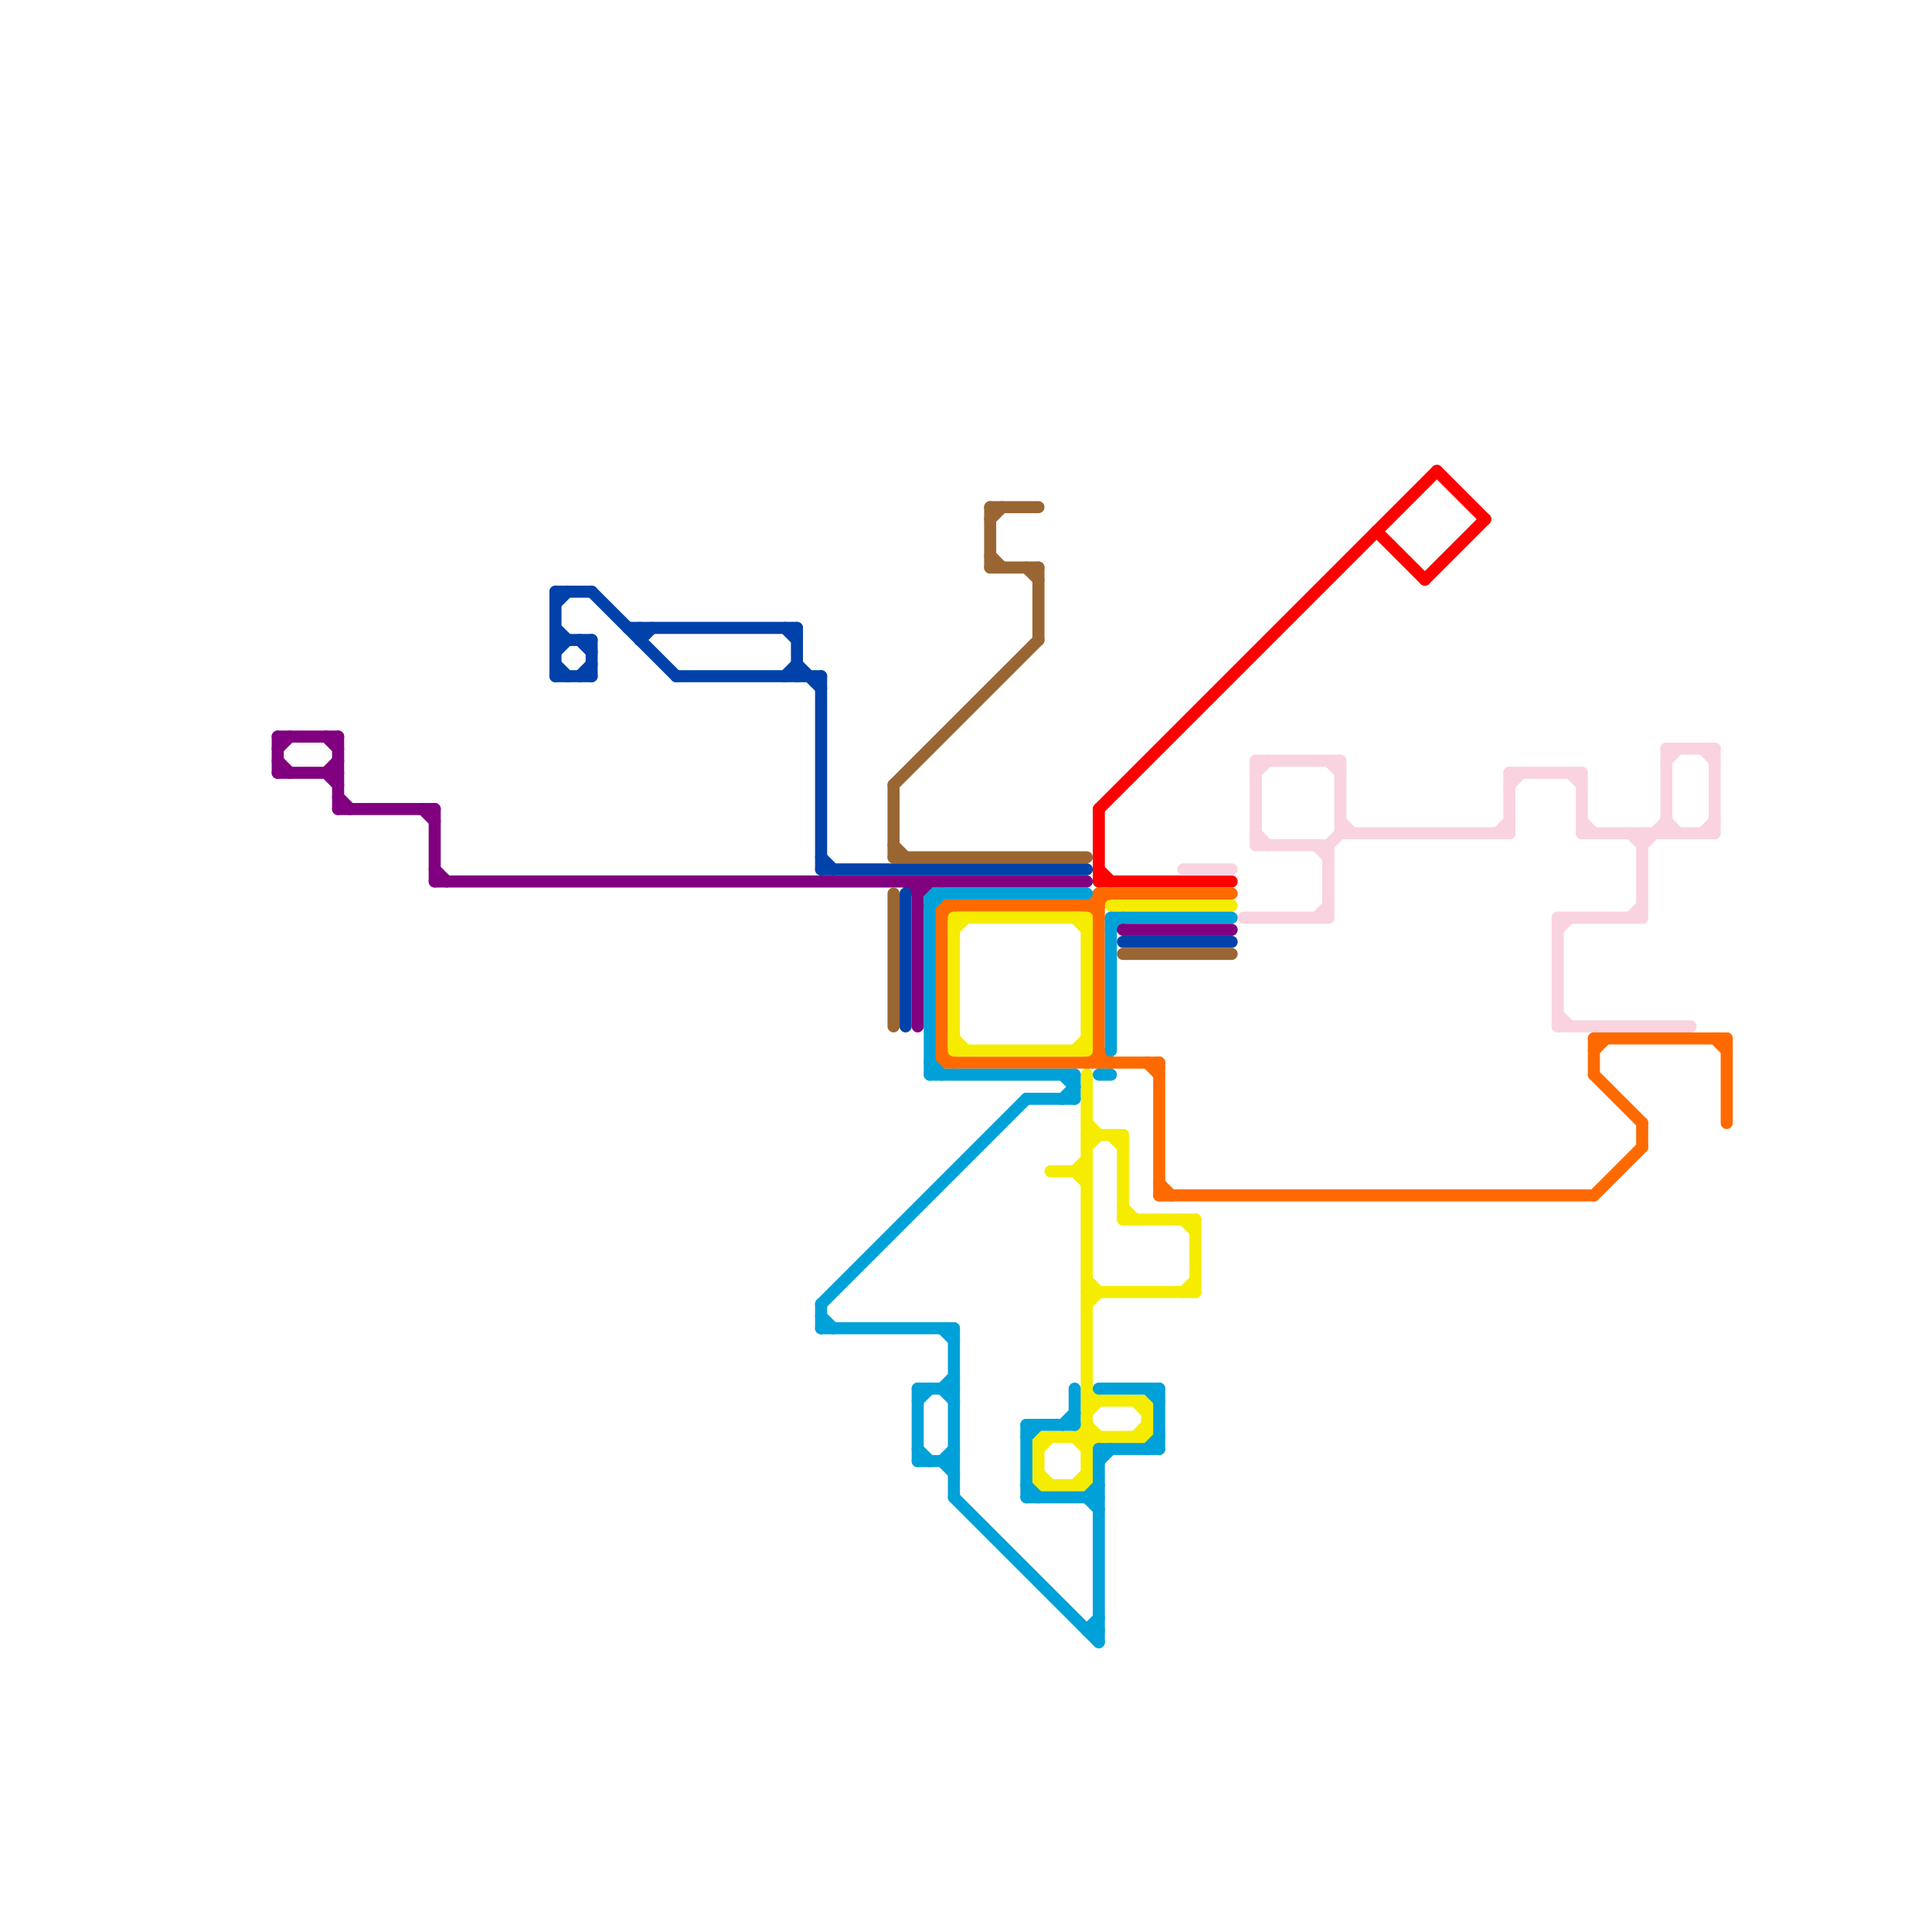 
<svg version="1.1" xmlns="http://www.w3.org/2000/svg" viewBox="0 0 160 160">
<style>line { stroke-width: 1; fill: none; stroke-linecap: round; stroke-linejoin: round; } .c0 { stroke: #ff0000 } .c1 { stroke: #f9d3e0 } .c2 { stroke: #ff6a00 } .c3 { stroke: #f5ec00 } .c4 { stroke: #00a1d8 } .c5 { stroke: #800080 } .c6 { stroke: #0042a9 } .c7 { stroke: #996633 }</style><line class="c0" x1="91" y1="72" x2="92" y2="73"/><line class="c0" x1="119" y1="39" x2="123" y2="43"/><line class="c0" x1="114" y1="44" x2="118" y2="48"/><line class="c0" x1="91" y1="67" x2="119" y2="39"/><line class="c0" x1="91" y1="73" x2="102" y2="73"/><line class="c0" x1="91" y1="67" x2="91" y2="73"/><line class="c0" x1="118" y1="48" x2="123" y2="43"/><line class="c1" x1="138" y1="62" x2="142" y2="62"/><line class="c1" x1="109" y1="76" x2="110" y2="75"/><line class="c1" x1="129" y1="76" x2="129" y2="85"/><line class="c1" x1="125" y1="65" x2="126" y2="64"/><line class="c1" x1="129" y1="84" x2="130" y2="85"/><line class="c1" x1="131" y1="69" x2="142" y2="69"/><line class="c1" x1="138" y1="68" x2="139" y2="69"/><line class="c1" x1="104" y1="63" x2="111" y2="63"/><line class="c1" x1="125" y1="64" x2="131" y2="64"/><line class="c1" x1="136" y1="69" x2="136" y2="76"/><line class="c1" x1="135" y1="76" x2="136" y2="75"/><line class="c1" x1="135" y1="69" x2="136" y2="70"/><line class="c1" x1="104" y1="63" x2="104" y2="70"/><line class="c1" x1="125" y1="64" x2="125" y2="69"/><line class="c1" x1="110" y1="70" x2="111" y2="69"/><line class="c1" x1="130" y1="64" x2="131" y2="65"/><line class="c1" x1="129" y1="85" x2="140" y2="85"/><line class="c1" x1="110" y1="63" x2="111" y2="64"/><line class="c1" x1="138" y1="62" x2="138" y2="69"/><line class="c1" x1="111" y1="63" x2="111" y2="69"/><line class="c1" x1="136" y1="70" x2="138" y2="68"/><line class="c1" x1="141" y1="62" x2="142" y2="63"/><line class="c1" x1="98" y1="72" x2="102" y2="72"/><line class="c1" x1="110" y1="70" x2="110" y2="76"/><line class="c1" x1="129" y1="77" x2="130" y2="76"/><line class="c1" x1="103" y1="76" x2="110" y2="76"/><line class="c1" x1="124" y1="69" x2="125" y2="68"/><line class="c1" x1="104" y1="70" x2="110" y2="70"/><line class="c1" x1="104" y1="64" x2="105" y2="63"/><line class="c1" x1="111" y1="69" x2="125" y2="69"/><line class="c1" x1="131" y1="64" x2="131" y2="69"/><line class="c1" x1="131" y1="68" x2="132" y2="69"/><line class="c1" x1="109" y1="70" x2="110" y2="71"/><line class="c1" x1="104" y1="69" x2="105" y2="70"/><line class="c1" x1="138" y1="63" x2="139" y2="62"/><line class="c1" x1="129" y1="76" x2="136" y2="76"/><line class="c1" x1="111" y1="68" x2="112" y2="69"/><line class="c1" x1="141" y1="69" x2="142" y2="68"/><line class="c1" x1="142" y1="62" x2="142" y2="69"/><line class="c2" x1="91" y1="74" x2="102" y2="74"/><line class="c2" x1="78" y1="87" x2="79" y2="88"/><line class="c2" x1="142" y1="86" x2="143" y2="87"/><line class="c2" x1="91" y1="87" x2="92" y2="88"/><line class="c2" x1="132" y1="89" x2="136" y2="93"/><line class="c2" x1="90" y1="75" x2="91" y2="74"/><line class="c2" x1="132" y1="87" x2="133" y2="86"/><line class="c2" x1="95" y1="88" x2="96" y2="89"/><line class="c2" x1="91" y1="74" x2="91" y2="88"/><line class="c2" x1="96" y1="99" x2="132" y2="99"/><line class="c2" x1="143" y1="86" x2="143" y2="93"/><line class="c2" x1="132" y1="86" x2="132" y2="89"/><line class="c2" x1="132" y1="86" x2="143" y2="86"/><line class="c2" x1="78" y1="88" x2="96" y2="88"/><line class="c2" x1="90" y1="75" x2="91" y2="76"/><line class="c2" x1="78" y1="76" x2="79" y2="75"/><line class="c2" x1="78" y1="75" x2="78" y2="88"/><line class="c2" x1="91" y1="75" x2="92" y2="74"/><line class="c2" x1="96" y1="98" x2="97" y2="99"/><line class="c2" x1="96" y1="88" x2="96" y2="99"/><line class="c2" x1="90" y1="88" x2="91" y2="87"/><line class="c2" x1="132" y1="99" x2="136" y2="95"/><line class="c2" x1="78" y1="75" x2="91" y2="75"/><line class="c2" x1="136" y1="93" x2="136" y2="95"/><line class="c3" x1="90" y1="118" x2="91" y2="119"/><line class="c3" x1="90" y1="108" x2="91" y2="107"/><line class="c3" x1="90" y1="120" x2="91" y2="119"/><line class="c3" x1="90" y1="93" x2="91" y2="94"/><line class="c3" x1="90" y1="95" x2="91" y2="94"/><line class="c3" x1="89" y1="119" x2="90" y2="118"/><line class="c3" x1="89" y1="87" x2="90" y2="86"/><line class="c3" x1="89" y1="76" x2="90" y2="77"/><line class="c3" x1="90" y1="76" x2="90" y2="87"/><line class="c3" x1="94" y1="119" x2="95" y2="118"/><line class="c3" x1="90" y1="107" x2="99" y2="107"/><line class="c3" x1="86" y1="123" x2="90" y2="123"/><line class="c3" x1="93" y1="100" x2="94" y2="101"/><line class="c3" x1="86" y1="120" x2="87" y2="119"/><line class="c3" x1="90" y1="117" x2="91" y2="116"/><line class="c3" x1="89" y1="97" x2="90" y2="96"/><line class="c3" x1="79" y1="87" x2="90" y2="87"/><line class="c3" x1="90" y1="89" x2="90" y2="123"/><line class="c3" x1="89" y1="119" x2="90" y2="120"/><line class="c3" x1="90" y1="116" x2="95" y2="116"/><line class="c3" x1="79" y1="77" x2="80" y2="76"/><line class="c3" x1="93" y1="101" x2="99" y2="101"/><line class="c3" x1="79" y1="76" x2="90" y2="76"/><line class="c3" x1="93" y1="94" x2="93" y2="101"/><line class="c3" x1="92" y1="75" x2="102" y2="75"/><line class="c3" x1="89" y1="123" x2="90" y2="122"/><line class="c3" x1="90" y1="94" x2="93" y2="94"/><line class="c3" x1="86" y1="122" x2="87" y2="123"/><line class="c3" x1="89" y1="97" x2="90" y2="98"/><line class="c3" x1="90" y1="115" x2="91" y2="116"/><line class="c3" x1="98" y1="101" x2="99" y2="102"/><line class="c3" x1="86" y1="119" x2="86" y2="123"/><line class="c3" x1="94" y1="116" x2="95" y2="117"/><line class="c3" x1="92" y1="94" x2="93" y2="95"/><line class="c3" x1="98" y1="107" x2="99" y2="106"/><line class="c3" x1="90" y1="106" x2="91" y2="107"/><line class="c3" x1="87" y1="97" x2="90" y2="97"/><line class="c3" x1="99" y1="101" x2="99" y2="107"/><line class="c3" x1="95" y1="116" x2="95" y2="119"/><line class="c3" x1="86" y1="119" x2="95" y2="119"/><line class="c3" x1="79" y1="76" x2="79" y2="87"/><line class="c3" x1="79" y1="86" x2="80" y2="87"/><line class="c4" x1="92" y1="76" x2="102" y2="76"/><line class="c4" x1="85" y1="118" x2="85" y2="124"/><line class="c4" x1="79" y1="124" x2="91" y2="136"/><line class="c4" x1="85" y1="91" x2="89" y2="91"/><line class="c4" x1="89" y1="115" x2="89" y2="118"/><line class="c4" x1="78" y1="115" x2="79" y2="116"/><line class="c4" x1="76" y1="115" x2="76" y2="121"/><line class="c4" x1="85" y1="118" x2="89" y2="118"/><line class="c4" x1="85" y1="119" x2="86" y2="118"/><line class="c4" x1="89" y1="89" x2="89" y2="91"/><line class="c4" x1="68" y1="109" x2="69" y2="110"/><line class="c4" x1="77" y1="88" x2="78" y2="89"/><line class="c4" x1="85" y1="123" x2="86" y2="124"/><line class="c4" x1="76" y1="120" x2="77" y2="121"/><line class="c4" x1="77" y1="74" x2="90" y2="74"/><line class="c4" x1="90" y1="135" x2="91" y2="135"/><line class="c4" x1="78" y1="121" x2="79" y2="120"/><line class="c4" x1="78" y1="110" x2="79" y2="111"/><line class="c4" x1="95" y1="120" x2="96" y2="119"/><line class="c4" x1="77" y1="74" x2="77" y2="89"/><line class="c4" x1="68" y1="108" x2="85" y2="91"/><line class="c4" x1="77" y1="75" x2="78" y2="74"/><line class="c4" x1="76" y1="116" x2="77" y2="115"/><line class="c4" x1="95" y1="115" x2="96" y2="116"/><line class="c4" x1="88" y1="118" x2="89" y2="117"/><line class="c4" x1="76" y1="121" x2="79" y2="121"/><line class="c4" x1="90" y1="135" x2="91" y2="134"/><line class="c4" x1="90" y1="124" x2="91" y2="123"/><line class="c4" x1="91" y1="89" x2="92" y2="89"/><line class="c4" x1="79" y1="110" x2="79" y2="124"/><line class="c4" x1="78" y1="121" x2="79" y2="122"/><line class="c4" x1="76" y1="115" x2="79" y2="115"/><line class="c4" x1="68" y1="110" x2="79" y2="110"/><line class="c4" x1="77" y1="89" x2="89" y2="89"/><line class="c4" x1="91" y1="121" x2="92" y2="120"/><line class="c4" x1="78" y1="115" x2="79" y2="114"/><line class="c4" x1="88" y1="89" x2="89" y2="90"/><line class="c4" x1="91" y1="120" x2="96" y2="120"/><line class="c4" x1="91" y1="120" x2="91" y2="136"/><line class="c4" x1="92" y1="76" x2="92" y2="87"/><line class="c4" x1="96" y1="115" x2="96" y2="120"/><line class="c4" x1="85" y1="124" x2="91" y2="124"/><line class="c4" x1="68" y1="108" x2="68" y2="110"/><line class="c4" x1="88" y1="91" x2="89" y2="90"/><line class="c4" x1="90" y1="124" x2="91" y2="125"/><line class="c4" x1="92" y1="77" x2="93" y2="76"/><line class="c4" x1="91" y1="115" x2="96" y2="115"/><line class="c5" x1="23" y1="64" x2="28" y2="64"/><line class="c5" x1="27" y1="64" x2="28" y2="65"/><line class="c5" x1="28" y1="67" x2="36" y2="67"/><line class="c5" x1="23" y1="61" x2="28" y2="61"/><line class="c5" x1="76" y1="73" x2="76" y2="85"/><line class="c5" x1="23" y1="63" x2="24" y2="64"/><line class="c5" x1="35" y1="67" x2="36" y2="68"/><line class="c5" x1="75" y1="73" x2="76" y2="74"/><line class="c5" x1="36" y1="73" x2="90" y2="73"/><line class="c5" x1="23" y1="61" x2="23" y2="64"/><line class="c5" x1="36" y1="67" x2="36" y2="73"/><line class="c5" x1="27" y1="61" x2="28" y2="62"/><line class="c5" x1="76" y1="74" x2="77" y2="73"/><line class="c5" x1="36" y1="72" x2="37" y2="73"/><line class="c5" x1="27" y1="64" x2="28" y2="63"/><line class="c5" x1="28" y1="61" x2="28" y2="67"/><line class="c5" x1="93" y1="77" x2="102" y2="77"/><line class="c5" x1="23" y1="62" x2="24" y2="61"/><line class="c5" x1="28" y1="66" x2="29" y2="67"/><line class="c6" x1="46" y1="54" x2="47" y2="53"/><line class="c6" x1="75" y1="74" x2="75" y2="85"/><line class="c6" x1="53" y1="53" x2="54" y2="52"/><line class="c6" x1="46" y1="49" x2="46" y2="56"/><line class="c6" x1="56" y1="56" x2="68" y2="56"/><line class="c6" x1="46" y1="53" x2="49" y2="53"/><line class="c6" x1="66" y1="55" x2="68" y2="57"/><line class="c6" x1="53" y1="52" x2="53" y2="53"/><line class="c6" x1="48" y1="53" x2="49" y2="54"/><line class="c6" x1="46" y1="56" x2="49" y2="56"/><line class="c6" x1="68" y1="72" x2="90" y2="72"/><line class="c6" x1="49" y1="49" x2="56" y2="56"/><line class="c6" x1="46" y1="52" x2="47" y2="53"/><line class="c6" x1="46" y1="50" x2="47" y2="49"/><line class="c6" x1="66" y1="52" x2="66" y2="56"/><line class="c6" x1="46" y1="55" x2="47" y2="56"/><line class="c6" x1="48" y1="56" x2="49" y2="55"/><line class="c6" x1="93" y1="78" x2="102" y2="78"/><line class="c6" x1="68" y1="56" x2="68" y2="72"/><line class="c6" x1="65" y1="52" x2="66" y2="53"/><line class="c6" x1="52" y1="52" x2="66" y2="52"/><line class="c6" x1="68" y1="71" x2="69" y2="72"/><line class="c6" x1="46" y1="49" x2="49" y2="49"/><line class="c6" x1="65" y1="56" x2="66" y2="55"/><line class="c6" x1="49" y1="53" x2="49" y2="56"/><line class="c7" x1="74" y1="74" x2="74" y2="85"/><line class="c7" x1="82" y1="42" x2="82" y2="47"/><line class="c7" x1="82" y1="46" x2="83" y2="47"/><line class="c7" x1="93" y1="79" x2="102" y2="79"/><line class="c7" x1="85" y1="47" x2="86" y2="48"/><line class="c7" x1="74" y1="71" x2="90" y2="71"/><line class="c7" x1="82" y1="42" x2="86" y2="42"/><line class="c7" x1="74" y1="65" x2="86" y2="53"/><line class="c7" x1="74" y1="70" x2="75" y2="71"/><line class="c7" x1="82" y1="47" x2="86" y2="47"/><line class="c7" x1="74" y1="65" x2="74" y2="71"/><line class="c7" x1="86" y1="47" x2="86" y2="53"/><line class="c7" x1="82" y1="43" x2="83" y2="42"/>


</svg>

